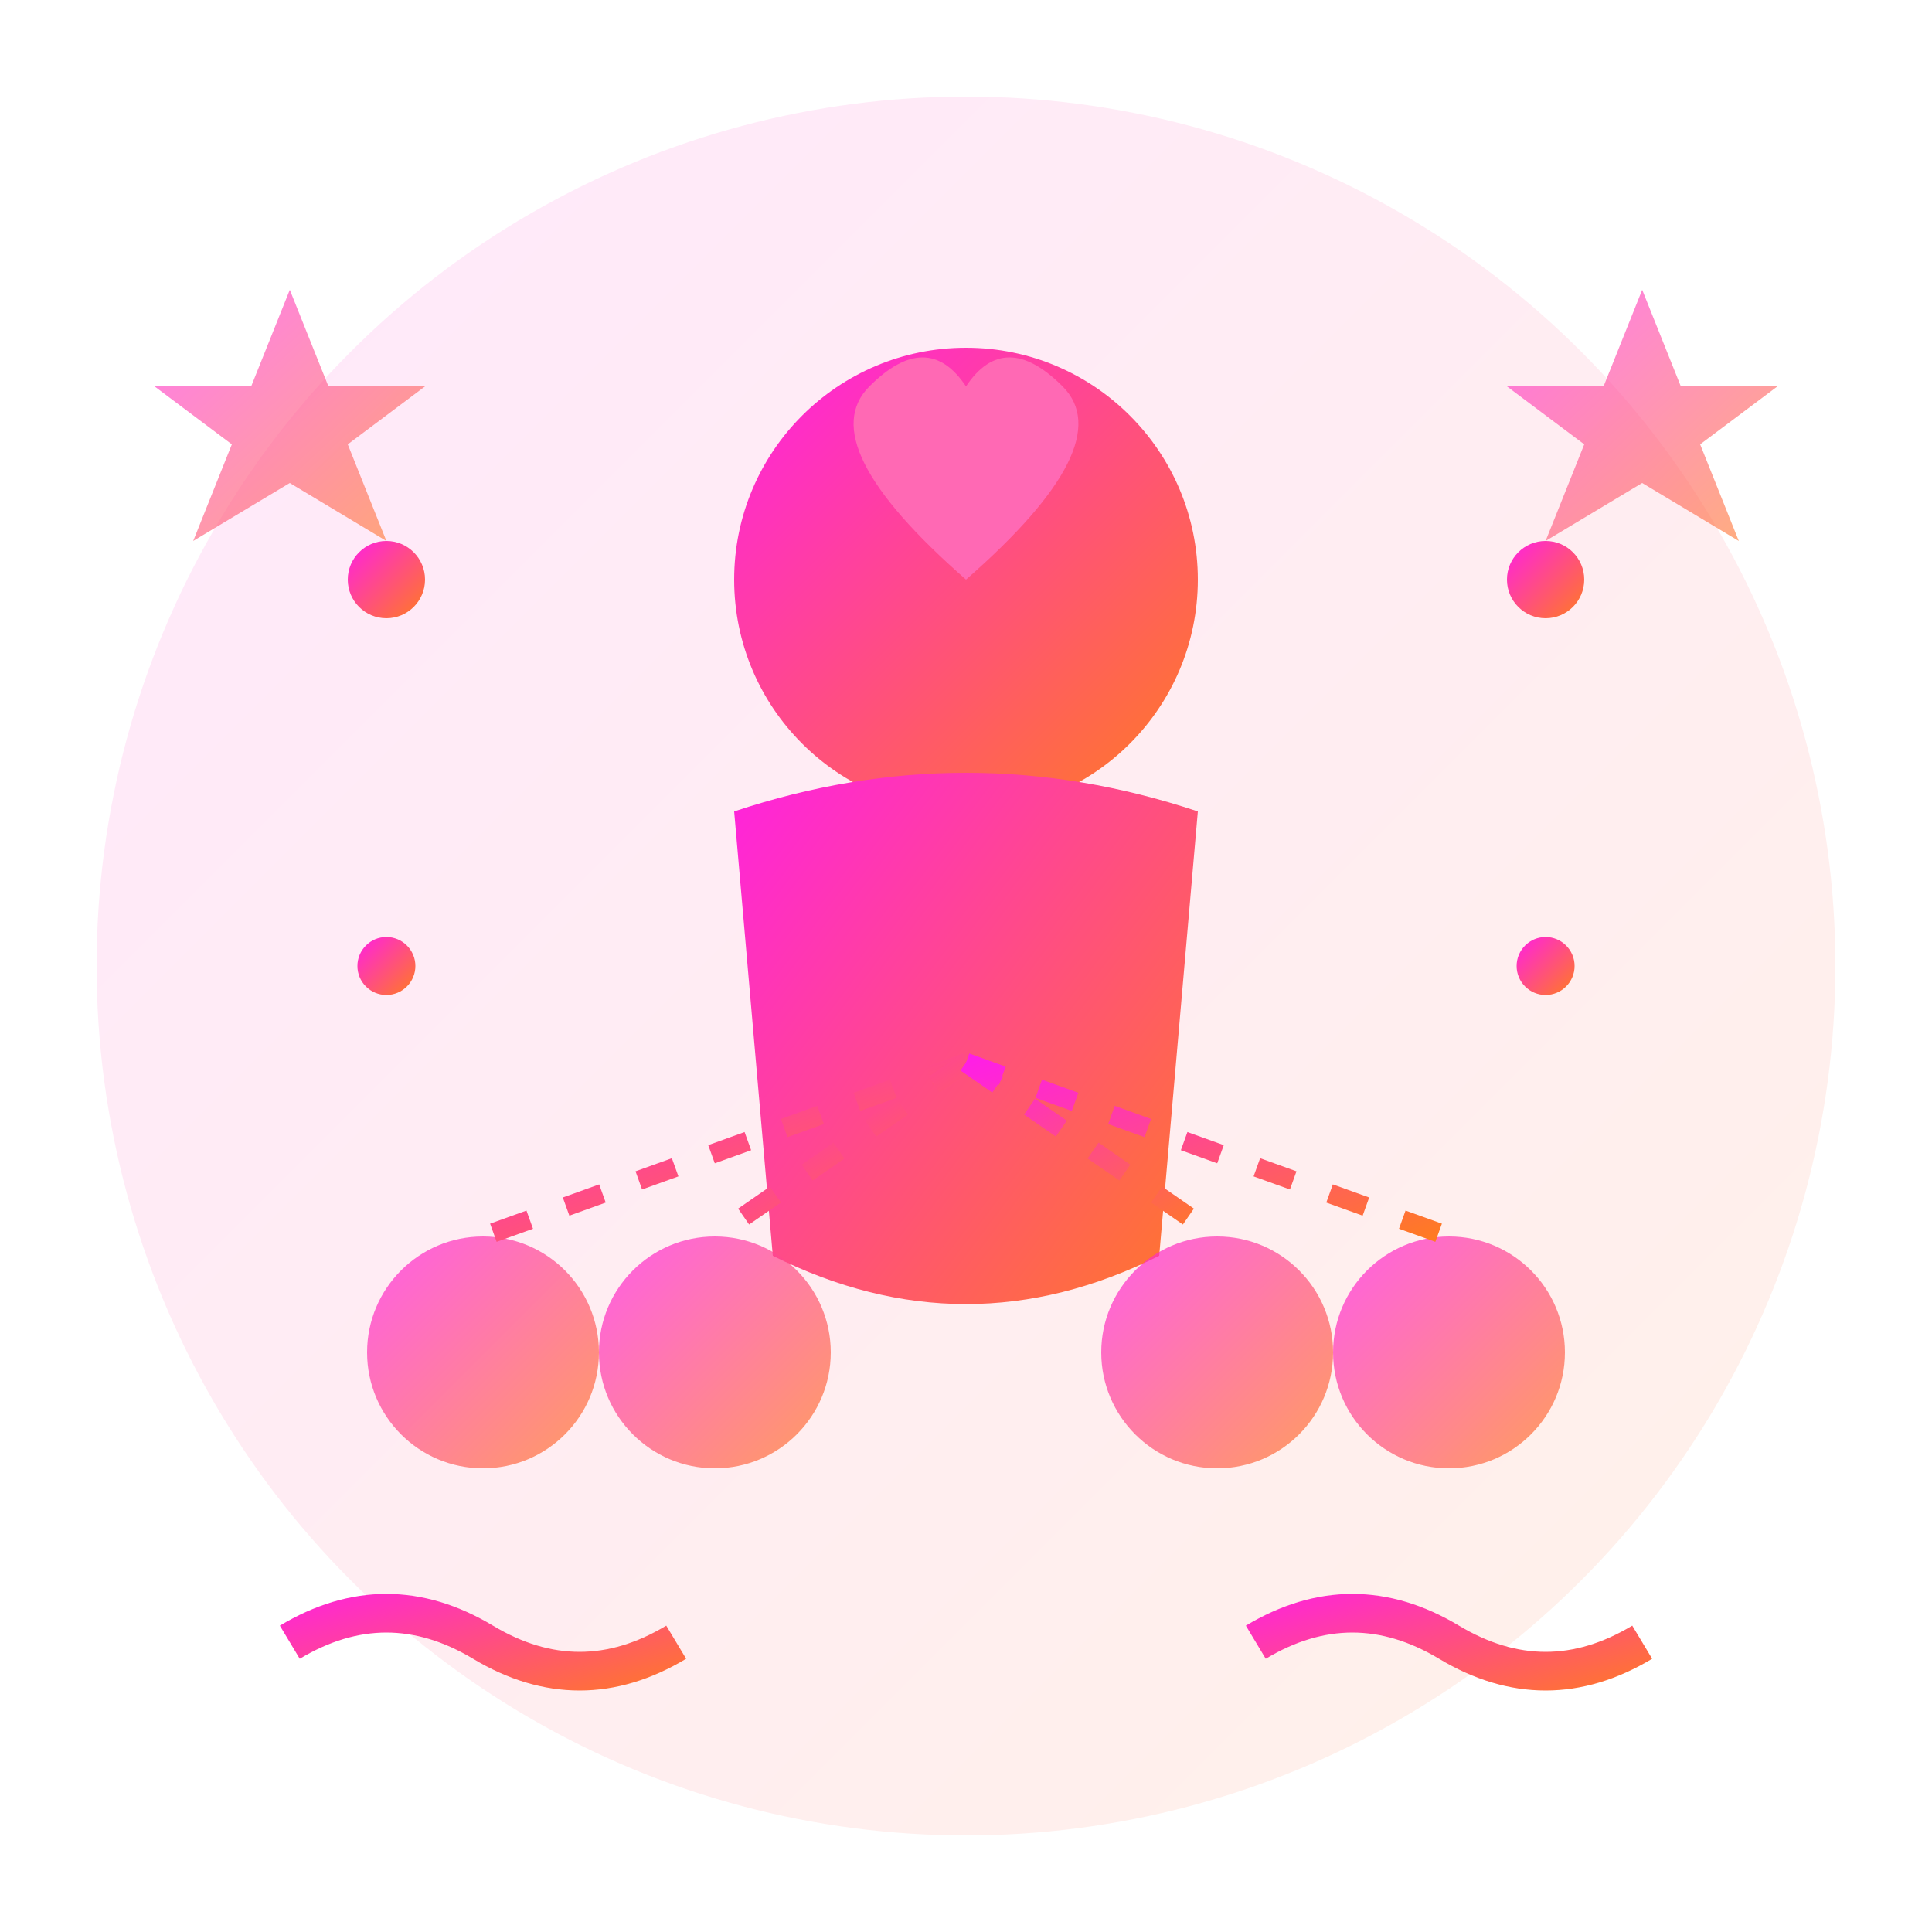 <svg width="100" height="100" viewBox="0 0 100 100" fill="none" xmlns="http://www.w3.org/2000/svg">
  <defs>
    <linearGradient id="personalGradient" x1="0%" y1="0%" x2="100%" y2="100%">
      <stop offset="0%" style="stop-color:#ff1fe5;stop-opacity:1" />
      <stop offset="100%" style="stop-color:#ff7c1f;stop-opacity:1" />
    </linearGradient>
  </defs>
  
  <!-- Background circle -->
  <circle cx="50" cy="50" r="45" fill="url(#personalGradient)" opacity="0.1"/>
  
  <!-- Personal guide figure -->
  <circle cx="50" cy="30" r="12" fill="url(#personalGradient)"/>
  <path d="M38 42 Q50 38 62 42 L60 65 Q50 70 40 65 Z" fill="url(#personalGradient)"/>
  
  <!-- Heart symbol for personal care -->
  <path d="M45 20 Q48 17 50 20 Q52 17 55 20 Q58 23 50 30 Q42 23 45 20 Z" fill="#ff69b4"/>
  
  <!-- Small group of people -->
  <circle cx="25" cy="70" r="6" fill="url(#personalGradient)" opacity="0.7"/>
  <circle cx="37" cy="70" r="6" fill="url(#personalGradient)" opacity="0.7"/>
  <circle cx="63" cy="70" r="6" fill="url(#personalGradient)" opacity="0.7"/>
  <circle cx="75" cy="70" r="6" fill="url(#personalGradient)" opacity="0.7"/>
  
  <!-- Connection lines showing personal attention -->
  <line x1="50" y1="55" x2="25" y2="64" stroke="url(#personalGradient)" stroke-width="1" stroke-dasharray="2,2"/>
  <line x1="50" y1="55" x2="37" y2="64" stroke="url(#personalGradient)" stroke-width="1" stroke-dasharray="2,2"/>
  <line x1="50" y1="55" x2="63" y2="64" stroke="url(#personalGradient)" stroke-width="1" stroke-dasharray="2,2"/>
  <line x1="50" y1="55" x2="75" y2="64" stroke="url(#personalGradient)" stroke-width="1" stroke-dasharray="2,2"/>
  
  <!-- Personal touch symbols -->
  <circle cx="20" cy="30" r="2" fill="url(#personalGradient)"/>
  <circle cx="80" cy="30" r="2" fill="url(#personalGradient)"/>
  <circle cx="20" cy="50" r="1.5" fill="url(#personalGradient)"/>
  <circle cx="80" cy="50" r="1.5" fill="url(#personalGradient)"/>
  
  <!-- Handshake symbol -->
  <path d="M15 85 Q20 82 25 85 Q30 88 35 85" stroke="url(#personalGradient)" stroke-width="2" fill="none"/>
  <path d="M65 85 Q70 82 75 85 Q80 88 85 85" stroke="url(#personalGradient)" stroke-width="2" fill="none"/>
  
  <!-- Stars for quality -->
  <path d="M15 15 L17 20 L22 20 L18 23 L20 28 L15 25 L10 28 L12 23 L8 20 L13 20 Z" fill="url(#personalGradient)" opacity="0.6"/>
  <path d="M85 15 L87 20 L92 20 L88 23 L90 28 L85 25 L80 28 L82 23 L78 20 L83 20 Z" fill="url(#personalGradient)" opacity="0.6"/>
</svg>
